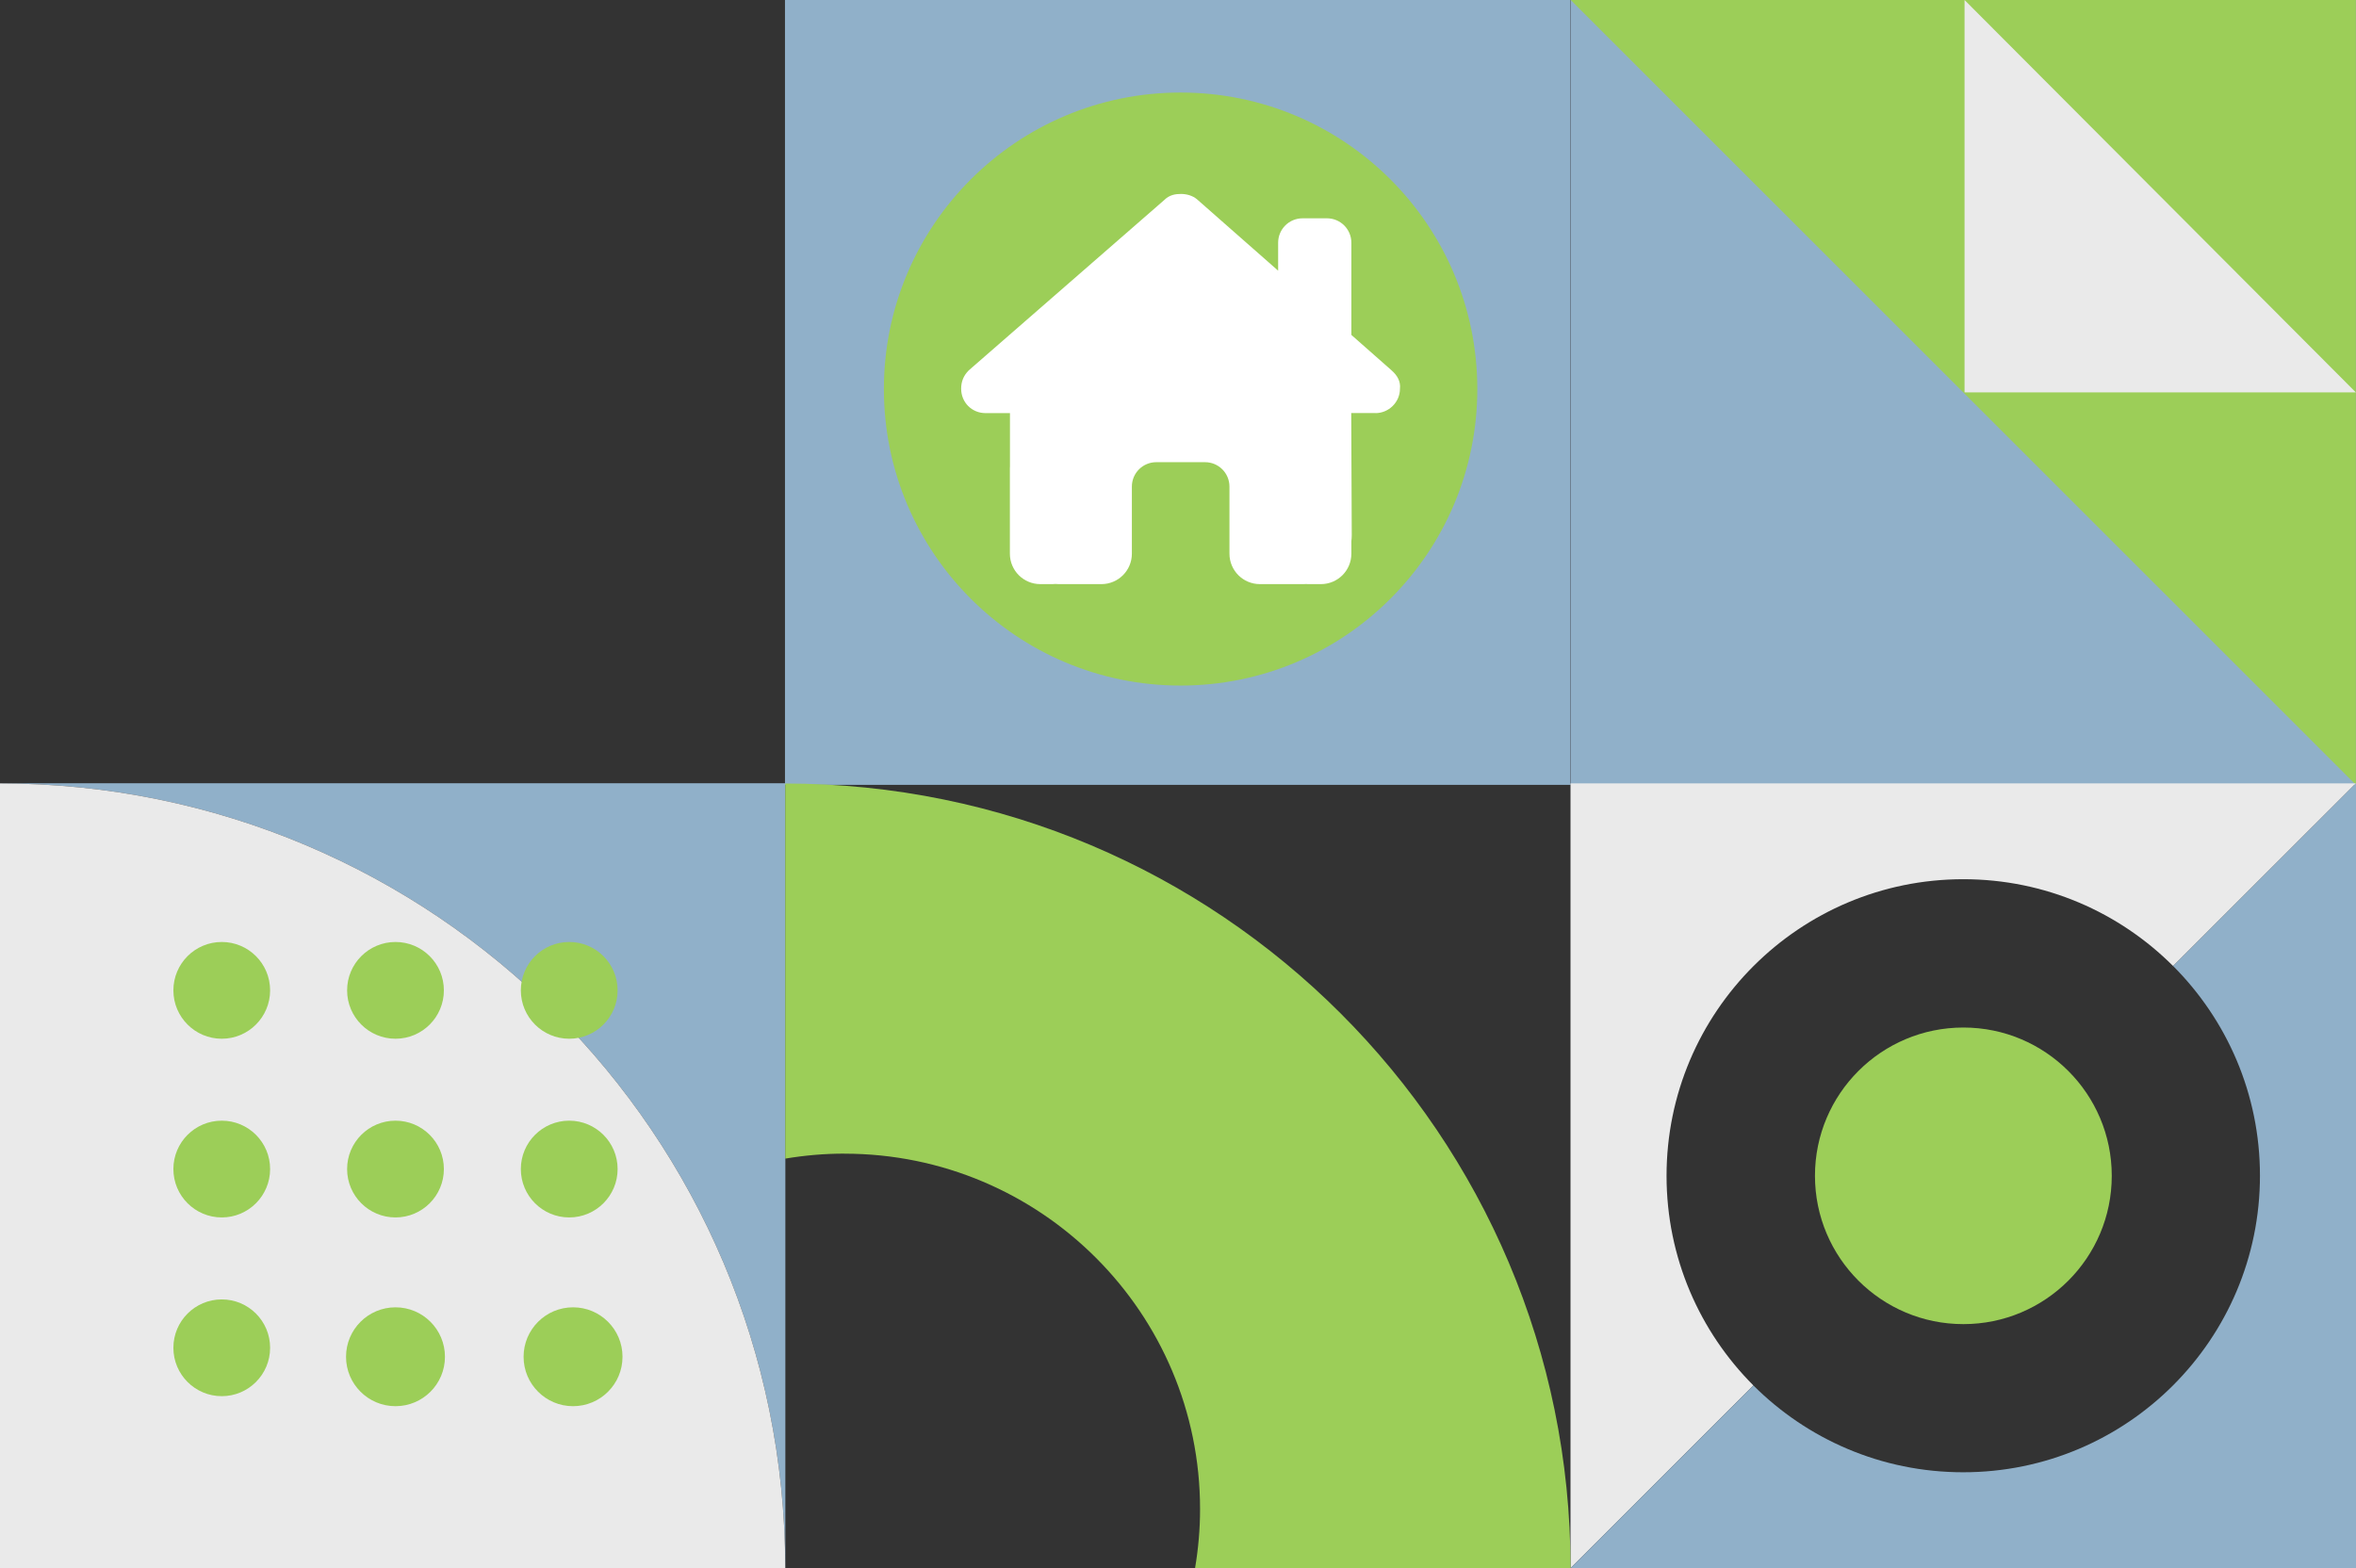 <?xml version="1.0" encoding="UTF-8"?><svg id="Layer_2" xmlns="http://www.w3.org/2000/svg" viewBox="0 0 548.29 364.98"><rect x="0" y="0" width="548.29" height="364.98" fill="#333333" stroke="none"/><defs><style>.cls-1,.cls-2{fill:#9cce58;}.cls-1,.cls-2,.cls-3,.cls-4,.cls-5,.cls-6,.cls-7{stroke-width:0px;}.cls-1,.cls-5,.cls-6{fill-rule:evenodd;}.cls-3,.cls-5{fill:#90b0c9;}.cls-4{fill:#fff;}.cls-6,.cls-7{fill:#eaeaea;}</style></defs><g id="Layer_1-2"><path class="cls-3" d="m365.46,0h-182.78v182.67h182.78V0Z"/><path class="cls-1" d="m274.75,21.54c38.14,0,69.05,30.89,69.05,69.01s-30.91,69.01-69.05,69.01-69.05-30.9-69.05-69.01,30.92-69.01,69.05-69.01Z"/><path class="cls-3" d="m0,182.34c100.92,0,182.74,81.77,182.74,182.63h.03v-182.67H0v.04Z"/><path class="cls-7" d="m0,182.34v182.63h182.74c0-100.87-81.82-182.63-182.74-182.63Z"/><path class="cls-3" d="m548.26,0h-182.75v182.67h182.75V0Z"/><path class="cls-1" d="m548.26,0h-182.72l182.72,182.66V0Z"/><path class="cls-6" d="m457.19,91.33h91.07L457.19,0v91.33Z"/><path class="cls-6" d="m365.5,364.98l42.55-42.53c-12.48-12.49-20.21-29.74-20.21-48.79,0-38.12,30.93-69.03,69.07-69.03,19.07,0,36.32,7.72,48.82,20.21l42.54-42.52h-182.78v182.66h.01Z"/><path class="cls-5" d="m548.28,182.3l-42.55,42.53c12.48,12.49,20.21,29.74,20.21,48.79,0,38.13-30.92,69.04-69.06,69.04-19.07,0-36.33-7.72-48.83-20.21l-42.54,42.52h182.78v-182.67h-.01Z"/><path class="cls-1" d="m491.45,273.66c0,19.07-15.46,34.52-34.53,34.52s-34.54-15.46-34.54-34.52,15.46-34.51,34.54-34.51,34.53,15.46,34.53,34.51Z"/><path class="cls-2" d="m196.5,268.51c45.72,0,82.78,37.03,82.78,82.72,0,4.67-.41,9.26-1.16,13.72h87.38c0-100.84-81.82-182.59-182.75-182.59v87.3c4.47-.75,9.06-1.16,13.74-1.16h0Z"/><path class="cls-1" d="m92.04,304.27c6.36,0,11.51,5.15,11.51,11.51s-5.15,11.5-11.51,11.5-11.51-5.15-11.51-11.5,5.15-11.51,11.51-11.51Z"/><path class="cls-1" d="m92.04,260.83c6.22,0,11.26,5.04,11.26,11.26s-5.04,11.26-11.26,11.26-11.26-5.04-11.26-11.26,5.04-11.26,11.26-11.26Z"/><path class="cls-1" d="m92.04,219.24c6.22,0,11.26,5.04,11.26,11.26s-5.04,11.26-11.26,11.26-11.26-5.04-11.26-11.26,5.04-11.26,11.26-11.26Z"/><path class="cls-1" d="m51.61,302.43c6.22,0,11.25,5.04,11.25,11.26s-5.04,11.26-11.25,11.26-11.26-5.04-11.26-11.26,5.04-11.26,11.26-11.26Z"/><path class="cls-1" d="m51.61,260.83c6.22,0,11.25,5.04,11.25,11.26s-5.04,11.26-11.25,11.26-11.26-5.04-11.26-11.26,5.04-11.26,11.26-11.26Z"/><path class="cls-1" d="m51.61,219.24c6.22,0,11.25,5.04,11.25,11.26s-5.04,11.26-11.25,11.26-11.26-5.04-11.26-11.26,5.04-11.26,11.26-11.26Z"/><path class="cls-1" d="m133.36,304.27c6.36,0,11.51,5.15,11.51,11.51s-5.15,11.5-11.51,11.5-11.51-5.15-11.51-11.5,5.15-11.51,11.51-11.51Z"/><path class="cls-1" d="m132.47,260.83c6.22,0,11.26,5.04,11.26,11.26s-5.04,11.26-11.26,11.26-11.26-5.04-11.26-11.26,5.04-11.26,11.26-11.26Z"/><path class="cls-1" d="m132.47,219.24c6.22,0,11.26,5.04,11.26,11.26s-5.04,11.26-11.26,11.26-11.26-5.04-11.26-11.26,5.04-11.26,11.26-11.26Z"/><path class="cls-4" d="m320.12,96.15c3.01,0,5.68-2.48,5.68-5.69.18-1.6-.53-3.01-1.95-4.26l-9.36-8.25v-21.46c0-3.14-2.54-5.68-5.68-5.68h-5.68c-3.14,0-5.68,2.54-5.68,5.68v6.51l-18.89-16.62c-1.06-.89-2.48-1.24-3.72-1.24s-2.66.18-3.9,1.42l-45.49,39.64c-1.24,1.24-1.77,2.66-1.77,4.26,0,3.19,2.48,5.69,5.68,5.69h5.68v12.36c-.02.16-.02.32-.02.5v19.85c0,3.92,3.17,7.09,7.09,7.09h2.84c.21,0,.43-.02.64-.04.27.02.53.04.8.04h9.93c3.92,0,7.09-3.17,7.09-7.09v-15.61c0-3.14,2.54-5.68,5.68-5.68h11.35c3.14,0,5.68,2.54,5.68,5.68v15.61c0,3.92,3.17,7.09,7.09,7.09h10.02c.25,0,.5,0,.74-.02.2.02.39.02.59.02h2.84c3.92,0,7.09-3.17,7.09-7.09v-2.87c.05-.46.09-.94.09-1.44l-.12-28.41h5.68v.02Z"/></g></svg>